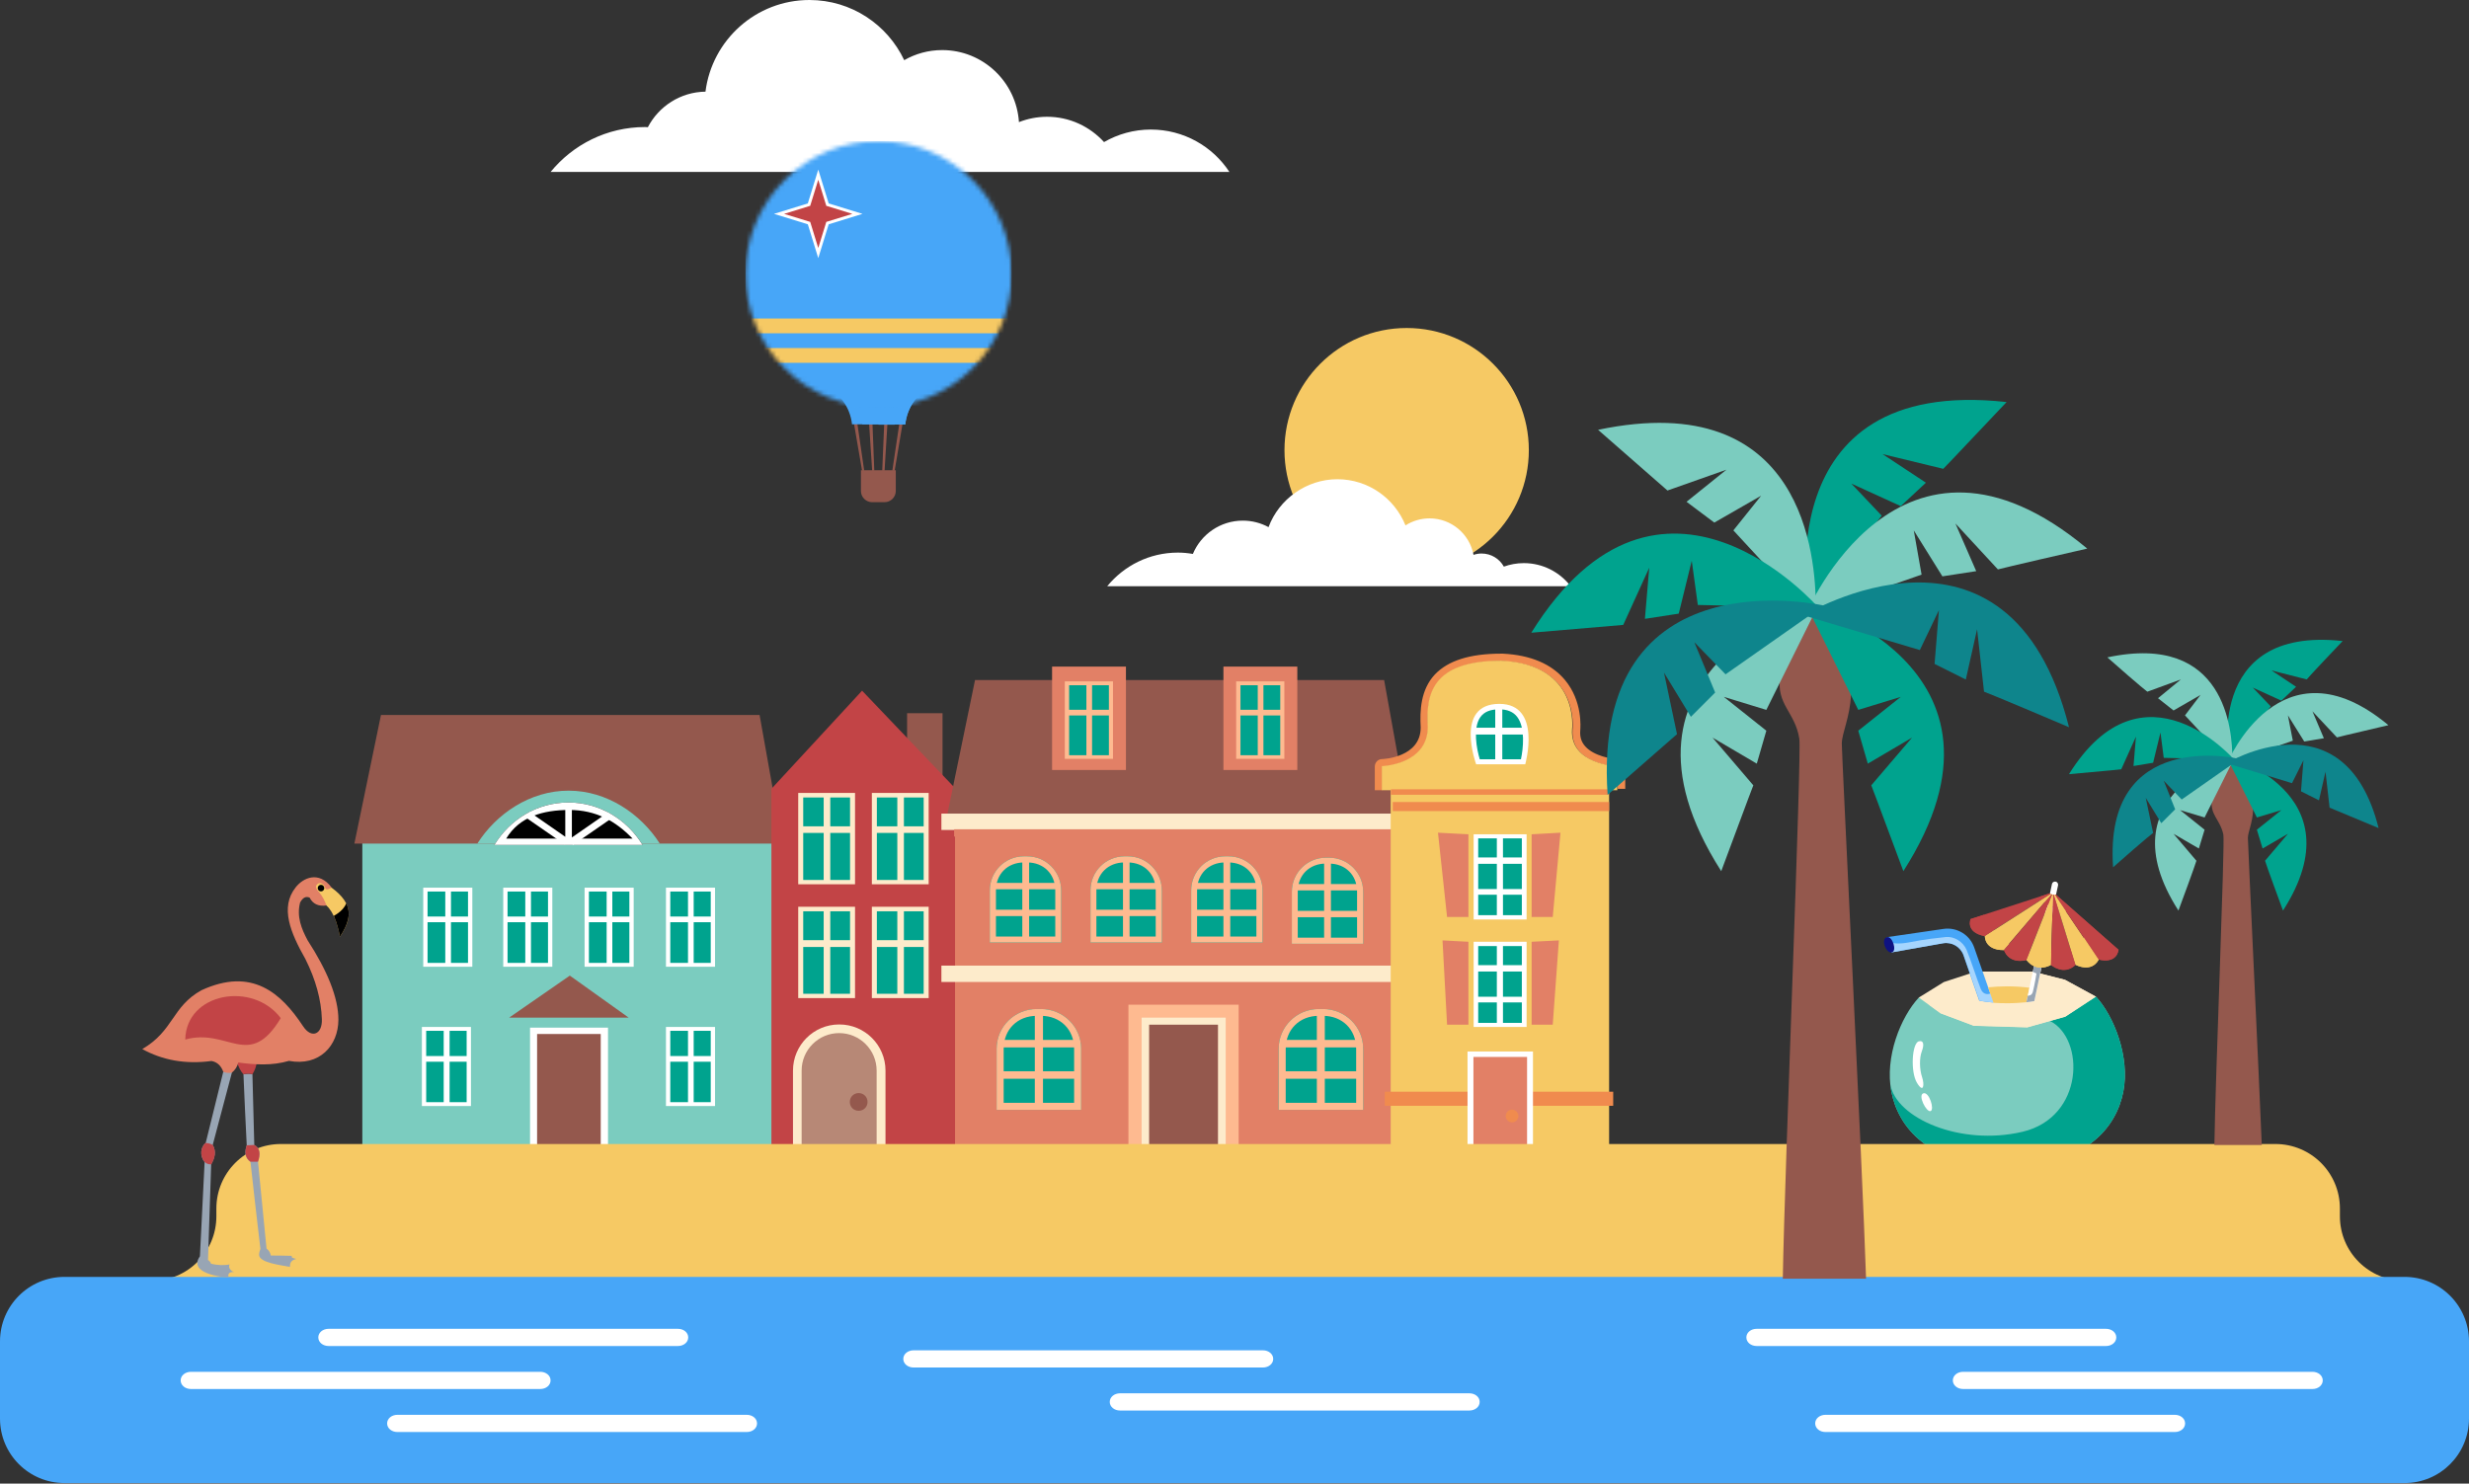 <svg width="574" height="345" viewBox="0 0 574 345" fill="none" xmlns="http://www.w3.org/2000/svg">
<rect x="0" y="0" width="574" height="345" fill="#333333" stroke="none"/>
<path d="M180.079 195.906H84.235V267.498H180.079V195.906Z" fill="#7BCCBF"/>
<path d="M88.568 166.266L82.386 196.17H181.928L176.592 166.266H88.568Z" fill="#94584D"/>
<path d="M109.808 206.42H98.396V224.807H109.808V206.42Z" fill="white"/>
<path d="M108.804 207.318H99.399V223.909H108.804V207.318Z" fill="#00A38E"/>
<path d="M104.842 206.737H103.521V213.13H98.818V214.451H103.521V224.226H104.842V214.451H109.544V213.13H104.842V206.737Z" fill="white"/>
<path d="M128.406 206.42H116.994V224.807H128.406V206.42Z" fill="white"/>
<path d="M127.402 207.318H117.997V223.909H127.402V207.318Z" fill="#00A38E"/>
<path d="M123.44 206.737H122.119V213.13H117.417V214.451H122.119V224.226H123.44V214.451H128.142V213.13H123.44V206.737Z" fill="white"/>
<path d="M147.321 206.42H135.908V224.807H147.321V206.42Z" fill="white"/>
<path d="M146.317 207.318H136.913V223.909H146.317V207.318Z" fill="#00A38E"/>
<path d="M142.355 206.737H141.034V213.13H136.331V214.451H141.034V224.226H142.355V214.451H147.057V213.13H142.355V206.737Z" fill="white"/>
<path d="M166.236 206.42H154.824V224.807H166.236V206.42Z" fill="white"/>
<path d="M165.232 207.318H155.828V223.909H165.232V207.318Z" fill="#00A38E"/>
<path d="M161.27 206.737H159.949V213.13H155.247V214.451H159.949V224.226H161.27V214.451H165.972V213.13H161.27V206.737Z" fill="white"/>
<path d="M132.157 183.859C123.228 183.859 115.356 189.249 110.97 196.17H153.397C149.012 189.301 141.139 183.859 132.21 183.859H132.157Z" fill="#7BCCBF"/>
<path d="M132.157 186.607C124.866 186.607 118.526 190.57 114.933 196.487H149.381C145.789 190.57 139.396 186.607 132.157 186.607Z" fill="black"/>
<path d="M132.157 186.607C124.866 186.607 118.526 190.57 114.933 196.487H149.381C145.789 190.57 139.396 186.607 132.157 186.607ZM117.68 195.008C120.745 189.936 126.187 188.35 132.369 188.35C138.55 188.35 143.147 190.939 147.057 195.008H117.627H117.68Z" fill="white"/>
<path d="M132.95 194.744V186.871H131.417V194.585L123.122 188.826L122.224 190.094L131.312 196.381L132.051 195.272H132.421L133.214 196.487L142.302 190.2L141.403 188.879L132.95 194.744Z" fill="white"/>
<path d="M141.351 238.967H123.228V267.498H141.351V238.967Z" fill="white"/>
<path d="M139.66 240.446H124.866V267.339H139.66V240.446Z" fill="#94584D"/>
<path d="M109.491 238.808H98.079V257.195H109.491V238.808Z" fill="white"/>
<path d="M108.487 239.706H99.082V256.297H108.487V239.706Z" fill="#00A38E"/>
<path d="M104.525 239.178H103.151V245.571H98.448V246.892H103.151V256.614H104.525V246.892H109.227V245.571H104.525V239.178Z" fill="white"/>
<path d="M166.236 238.808H154.824V257.195H166.236V238.808Z" fill="white"/>
<path d="M165.232 239.706H155.828V256.296H165.232V239.706Z" fill="#00A38E"/>
<path d="M161.27 239.178H159.949V245.571H155.246V246.892H159.949V256.613H161.27V246.892H165.972V245.571H161.27V239.178Z" fill="white"/>
<path d="M118.367 236.642H146.159L132.474 226.867L118.367 236.642Z" fill="#94584D"/>
<path d="M487.22 231.739L466.671 231.31L446.088 231.97C441.892 236.497 438.126 245.78 439.712 253.875C441.297 261.969 448.136 271.121 466.671 271.121C485.205 271.121 492.044 261.969 493.63 253.875C495.216 245.78 491.449 236.265 487.254 231.739H487.22Z" fill="#7BCCBF"/>
<path d="M478.036 231.541C474.765 233.292 472.716 235.472 476.549 237.389C484.775 241.518 484.577 259.821 470.172 263.191C455.768 266.561 440.702 260.02 439.447 252.057C439.513 252.652 439.579 253.28 439.711 253.875C441.297 261.969 448.136 271.12 466.67 271.12C485.205 271.12 492.044 261.969 493.63 253.875C495.215 245.78 491.449 236.265 487.253 231.739L478.069 231.541H478.036Z" fill="#00A38E"/>
<path d="M472.518 225.924H459.369L451.902 228.369L446.088 231.97L451.142 235.638L458.84 238.512L471.296 238.875L480.117 236.397L487.22 231.739L480.051 227.841L472.518 225.924Z" fill="#FDEBCB"/>
<path d="M487.22 231.739L480.084 227.841L472.551 225.924H469.512C483.322 229.03 479.456 234.415 471.164 236.001C464.159 237.356 453.092 235.704 448.334 233.556L451.209 235.638L458.906 238.545L471.329 238.908L480.15 236.43L487.253 231.772L487.22 231.739Z" fill="#FDEBCB"/>
<path d="M466.637 233.292C471.856 233.292 476.086 232.404 476.086 231.309C476.086 230.215 471.856 229.327 466.637 229.327C461.419 229.327 457.188 230.215 457.188 231.309C457.188 232.404 461.419 233.292 466.637 233.292Z" fill="#FDEBCB"/>
<path d="M457.189 231.31C457.189 231.871 458.312 232.367 460.129 232.73L459.204 230.087C457.915 230.418 457.156 230.847 457.156 231.31H457.189Z" fill="#FDEBCB"/>
<path d="M476.086 231.309C476.086 230.219 471.858 229.327 466.638 229.327C461.418 229.327 463.532 229.426 462.21 229.558L463.466 233.16C464.457 233.226 465.514 233.259 466.638 233.259C471.858 233.259 476.086 232.367 476.086 231.276V231.309Z" fill="#FDEBCB"/>
<path d="M462.21 229.592L458.973 220.341C457.949 217.368 454.942 215.55 451.803 216.013L438.654 217.929L439.745 221.464L451.671 219.35C453.753 218.986 455.768 220.176 456.462 222.158L459.204 230.054L460.129 232.697C461.087 232.895 462.21 233.028 463.433 233.127L462.177 229.526L462.21 229.592Z" fill="#47A6F8"/>
<path d="M439.811 221.464L451.737 219.35C453.819 218.986 455.834 220.176 456.528 222.158L459.27 230.054L460.195 232.697C461.153 232.895 462.277 233.027 463.499 233.127L462.739 231.012C462.012 231.343 460.988 231.21 460.493 229.955C459.766 228.171 458.048 222.885 457.222 220.936C456.396 218.953 454.281 217.698 452.365 217.896C450.449 218.127 447.938 218.325 443.742 219.151C441.628 219.548 440.075 219.383 439.051 219.151L439.778 221.497L439.811 221.464Z" fill="#A5D5FE"/>
<path d="M438.687 217.929C437.167 218.359 438.456 221.728 439.777 221.464C441.132 221.233 439.943 217.566 438.687 217.929Z" fill="#0E1281"/>
<path d="M466.638 229.361C465.052 229.361 463.532 229.46 462.21 229.592L463.466 233.193C464.457 233.259 465.514 233.292 466.638 233.292C468.256 233.292 469.776 233.193 471.098 233.061L471.792 229.691C470.305 229.493 468.521 229.361 466.605 229.361H466.638Z" fill="#F6C964"/>
<path d="M473.576 229.988L472.981 232.797C474.897 232.433 476.087 231.904 476.087 231.343C476.087 230.781 475.128 230.352 473.543 229.988H473.576Z" fill="#FDEBCB"/>
<path d="M476.351 207.886L471.824 229.691L471.131 233.061C471.791 232.995 472.419 232.896 472.981 232.797L473.575 229.988L478.102 208.216C477.342 208.381 476.747 208.117 476.351 207.886Z" fill="white"/>
<path d="M475.161 222.323L473.377 222.158L472.584 225.991L473.443 226.387C473.443 226.387 473.014 229.03 472.617 230.583C472.419 231.376 471.891 231.541 471.428 231.541L471.098 233.061C471.758 232.995 472.386 232.896 472.948 232.796L473.542 229.988L475.128 222.356L475.161 222.323Z" fill="#98A5B4"/>
<path d="M477.309 207.489L458.147 213.701C458.147 213.701 456.858 216.74 461.385 217.665L477.309 207.456V207.489Z" fill="#C24446"/>
<path d="M477.309 207.489L461.45 217.665C461.45 217.665 461.285 220.936 465.812 220.936L477.309 207.489Z" fill="#F6C964"/>
<path d="M477.309 207.489L465.878 220.903C465.878 220.903 466.803 224.207 471.065 223.248L477.309 207.522V207.489Z" fill="#C24446"/>
<path d="M477.309 207.489L471.131 223.182C471.131 223.182 473.113 226.255 476.78 224.405L477.309 207.489Z" fill="#F6C964"/>
<path d="M477.309 207.489L476.78 224.339C476.78 224.339 479.688 226.982 482.496 224.372L477.309 207.456V207.489Z" fill="#C24446"/>
<path d="M477.309 207.489L482.496 224.339C482.496 224.339 486.097 226.354 487.881 223.182L477.309 207.489Z" fill="#F6C964"/>
<path d="M477.309 207.489L487.848 223.116C487.848 223.116 491.912 224.372 492.506 220.87L477.309 207.489Z" fill="#C24446"/>
<path d="M480.348 211.982C483.652 213.502 485.139 215.98 484.412 217.995L487.881 223.116C487.881 223.116 491.945 224.372 492.539 220.87L477.342 207.489L480.381 211.982H480.348Z" fill="#C24446"/>
<path d="M477.309 207.489L478.498 211.289C479.159 211.487 479.787 211.718 480.348 211.982L477.342 207.489H477.309Z" fill="#F6C964"/>
<path d="M484.412 218.028C484.016 219.086 483.024 220.044 481.406 220.671L482.529 224.339C482.529 224.339 486.13 226.354 487.914 223.182L484.445 217.995L484.412 218.028Z" fill="#F6C964"/>
<path d="M476.813 224.372C476.813 224.372 479.721 227.015 482.529 224.405L481.373 220.671C480.216 221.134 478.73 221.431 476.879 221.497L476.78 224.339L476.813 224.372Z" fill="#C24446"/>
<path d="M477.21 210.859C477.573 211.024 478.003 211.156 478.465 211.289L477.309 207.489L477.21 210.859Z" fill="#C24446"/>
<path d="M476.78 224.405L476.879 221.498C476.152 221.498 475.393 221.498 474.534 221.498C473.609 221.431 472.717 221.332 471.891 221.2L471.098 223.216C471.098 223.216 473.08 226.288 476.747 224.438L476.78 224.405Z" fill="#F6C964"/>
<path d="M477.309 207.489L476.186 210.331C476.483 210.496 476.846 210.694 477.21 210.826L477.309 207.456V207.489Z" fill="#F6C964"/>
<path d="M471.098 223.249L471.924 221.2C470.04 220.837 468.455 220.242 467.133 219.482L465.911 220.936C465.911 220.936 466.836 224.24 471.098 223.282V223.249Z" fill="#C24446"/>
<path d="M477.309 207.489L475.36 209.769C475.591 209.967 475.888 210.165 476.186 210.331L477.309 207.489Z" fill="#C24446"/>
<path d="M467.1 219.449C465.514 218.557 464.358 217.467 463.466 216.376L461.45 217.665C461.45 217.665 461.285 220.936 465.812 220.936L467.067 219.449H467.1Z" fill="#F6C964"/>
<path d="M475.359 209.769L477.309 207.489L474.699 209.174C474.897 209.372 475.095 209.604 475.359 209.769Z" fill="#F6C964"/>
<path d="M461.384 217.698L463.433 216.376C462.276 214.956 461.649 213.601 461.285 212.709L458.114 213.733C458.114 213.733 456.825 216.773 461.351 217.698H461.384Z" fill="#C24446"/>
<path d="M474.699 209.174L477.309 207.489L474.203 208.513C474.335 208.745 474.534 208.943 474.732 209.174H474.699Z" fill="#C24446"/>
<path d="M478.002 208.018L478.465 205.87C478.531 205.474 478.3 205.077 477.903 205.011C477.507 204.945 477.11 205.176 477.044 205.573L476.582 207.753C476.879 207.952 477.408 208.15 478.035 208.018H478.002Z" fill="white"/>
<path d="M446.088 242.146C444.502 242.575 444.105 249.216 445.658 251.793C447.211 254.37 447.442 252.223 446.848 250.472C446.253 248.721 446.187 246.044 446.781 244.492C447.376 242.939 447.211 241.849 446.121 242.146H446.088Z" fill="white"/>
<path d="M447.145 254.238C445.79 254.668 447.872 258.731 448.83 258.368C449.788 258.004 448.499 253.809 447.145 254.238Z" fill="white"/>
<path d="M321.254 211.122H322.628V204.307H319.775L321.254 211.122Z" fill="#F6C964"/>
<path d="M323.367 211.123L324.794 211.281L326.062 204.466H323.367V211.123Z" fill="#F6C964"/>
<path d="M210.881 176.938L219.124 184.705V165.842H210.881V176.938Z" fill="#94584D"/>
<path d="M179.339 183.437V267.498H222.188V183.437L200.42 160.612L179.339 183.437Z" fill="#C24446"/>
<path d="M198.782 184.388H185.573V205.628H198.782V184.388Z" fill="#FDEBCB"/>
<path d="M197.62 185.444H186.736V204.624H197.62V185.444Z" fill="#00A38E"/>
<path d="M193.023 184.757H191.491V192.154H186.049V193.686H191.491V204.993H193.023V193.686H198.465V192.154H193.023V184.757Z" fill="#FDEBCB"/>
<path d="M215.901 184.388H202.692V205.628H215.901V184.388Z" fill="#FDEBCB"/>
<path d="M214.739 185.444H203.854V204.624H214.739V185.444Z" fill="#00A38E"/>
<path d="M210.142 184.757H208.61V192.154H203.167V193.686H208.61V204.993H210.142V193.686H215.584V192.154H210.142V184.757Z" fill="#FDEBCB"/>
<path d="M198.782 210.858H185.573V232.098H198.782V210.858Z" fill="#FDEBCB"/>
<path d="M197.62 211.915H186.736V231.094H197.62V211.915Z" fill="#00A38E"/>
<path d="M193.023 211.281H191.491V218.625H186.049V220.21H191.491V231.464H193.023V220.21H198.465V218.625H193.023V211.281Z" fill="#FDEBCB"/>
<path d="M215.901 210.858H202.692V232.098H215.901V210.858Z" fill="#FDEBCB"/>
<path d="M214.739 211.915H203.854V231.094H214.739V211.915Z" fill="#00A38E"/>
<path d="M210.142 211.281H208.61V218.625H203.167V220.21H208.61V231.464H210.142V220.21H215.584V218.625H210.142V211.281Z" fill="#FDEBCB"/>
<path d="M195.084 238.227C189.166 238.227 184.358 243.035 184.358 248.952V267.392H205.862V248.952C205.862 243.035 201.054 238.227 195.137 238.227H195.084Z" fill="#FDEBCB"/>
<path d="M195.084 240.235C190.276 240.235 186.366 244.144 186.366 248.952V267.181H203.802V248.952C203.802 244.144 199.892 240.235 195.084 240.235Z" fill="#B78876"/>
<path d="M199.628 254.183C198.466 254.183 197.567 255.081 197.567 256.244C197.567 257.406 198.466 258.304 199.628 258.304C200.79 258.304 201.689 257.406 201.689 256.244C201.689 255.081 200.79 254.183 199.628 254.183Z" fill="#94584D"/>
<path d="M325.587 190.146H222.03V267.497H325.587V190.146Z" fill="#E28066"/>
<path d="M226.679 158.128L220.022 190.411H327.594L321.783 158.128H226.679Z" fill="#94584D"/>
<g opacity="0.5">
<path d="M290.293 163.465C290.293 163.465 289.448 168.854 293.674 168.854C297.901 168.854 295.101 163.465 295.101 163.465H290.293Z" fill="#00A38E"/>
</g>
<path d="M287.968 233.63H262.343V267.444H287.968V233.63Z" fill="#FEBA90"/>
<path d="M284.957 236.642H265.408V267.445H284.957V236.642Z" fill="#FDEBCB"/>
<path d="M283.16 238.28H267.151V267.339H283.16V238.28Z" fill="#94584D"/>
<path d="M238.832 199.128H238.039C233.654 199.128 230.114 202.668 230.114 207.054V219.153H246.704V207.054C246.704 202.668 243.164 199.128 238.779 199.128H238.832Z" fill="#00A38E"/>
<path d="M238.832 199.128H238.039C233.654 199.128 230.114 202.668 230.114 207.054V219.153H246.704V207.054C246.704 202.668 243.164 199.128 238.779 199.128H238.832ZM245.383 217.779H231.541V207.054C231.541 203.25 234.235 200.555 238.039 200.555H238.832C242.636 200.555 245.331 203.25 245.331 207.054V217.779H245.383Z" fill="#FEBA90"/>
<path d="M239.254 199.763H237.669V205.311H230.959V206.79H237.669V211.545H230.959V213.025H237.669V218.625H239.254V213.025H246.07V211.545H239.254V206.79H246.07V205.311H239.254V199.763Z" fill="#FEBA90"/>
<path d="M262.237 199.128H261.445C257.059 199.128 253.52 202.668 253.52 207.054V219.153H270.11V207.054C270.11 202.668 266.57 199.128 262.185 199.128H262.237Z" fill="#00A38E"/>
<path d="M262.237 199.128H261.445C257.059 199.128 253.52 202.668 253.52 207.054V219.153H270.11V207.054C270.11 202.668 266.57 199.128 262.185 199.128H262.237ZM268.736 217.779H254.893V207.054C254.893 203.25 257.588 200.555 261.392 200.555H262.185C265.989 200.555 268.683 203.25 268.683 207.054V217.779H268.736Z" fill="#FEBA90"/>
<path d="M262.607 199.763H261.075V205.311H254.365V206.79H261.075V211.545H254.365V213.025H261.075V218.625H262.607V213.025H269.476V211.545H262.607V206.79H269.476V205.311H262.607V199.763Z" fill="#FEBA90"/>
<path d="M285.644 199.128H284.851C280.466 199.128 276.926 202.668 276.926 207.054V219.153H293.516V207.054C293.516 202.668 289.976 199.128 285.591 199.128H285.644Z" fill="#00A38E"/>
<path d="M285.644 199.128H284.851C280.466 199.128 276.926 202.668 276.926 207.054V219.153H293.516V207.054C293.516 202.668 289.976 199.128 285.591 199.128H285.644ZM292.143 217.779H278.3V207.054C278.3 203.25 280.994 200.555 284.798 200.555H285.591C289.395 200.555 292.09 203.25 292.09 207.054V217.779H292.143Z" fill="#FEBA90"/>
<path d="M286.013 199.763H284.428V205.311H277.718V206.79H284.428V211.545H277.718V213.025H284.428V218.625H286.013V213.025H292.829V211.545H286.013V206.79H292.829V205.311H286.013V199.763Z" fill="#FEBA90"/>
<path d="M309.049 199.446H308.257C303.872 199.446 300.332 202.986 300.332 207.371V219.47H316.922V207.371C316.922 202.986 313.382 199.446 308.997 199.446H309.049Z" fill="#00A38E"/>
<path d="M309.049 199.446H308.257C303.872 199.446 300.332 202.986 300.332 207.371V219.47H316.922V207.371C316.922 202.986 313.382 199.446 308.997 199.446H309.049ZM315.548 218.044H301.705V207.318C301.705 203.514 304.4 200.82 308.204 200.82H308.997C312.801 200.82 315.495 203.514 315.495 207.318V218.044H315.548Z" fill="#FEBA90"/>
<path d="M309.419 200.08H307.834V205.575H301.124V207.054H307.834V211.809H301.124V213.289H307.834V218.942H309.419V213.289H316.235V211.809H309.419V207.054H316.235V205.575H309.419V200.08Z" fill="#FEBA90"/>
<path d="M328.651 189.196H218.86V193H328.651V189.196Z" fill="#FDEBCB"/>
<path d="M261.762 155.011H244.59V179.051H261.762V155.011Z" fill="#E28066"/>
<path d="M258.75 158.445H247.549V176.462H258.75V158.445Z" fill="#FEBA90"/>
<path d="M257.799 159.344H248.553V175.617H257.799V159.344Z" fill="#00A38E"/>
<path d="M253.889 158.762H252.568V165.05H247.919V166.371H252.568V175.934H253.889V166.371H258.486V165.05H253.889V158.762Z" fill="#FEBA90"/>
<path d="M301.6 155.011H284.428V179.051H301.6V155.011Z" fill="#E28066"/>
<path d="M298.588 158.445H287.387V176.462H298.588V158.445Z" fill="#FEBA90"/>
<path d="M297.637 159.344H288.391V175.617H297.637V159.344Z" fill="#00A38E"/>
<path d="M293.727 158.762H292.406V165.05H287.757V166.371H292.406V175.934H293.727V166.371H298.324V165.05H293.727V158.762Z" fill="#FEBA90"/>
<path d="M307.57 234.634H306.619C301.441 234.634 297.267 238.755 297.267 243.88V258.093H316.922V243.88C316.922 238.755 312.748 234.634 307.57 234.634Z" fill="#00A38E"/>
<path d="M307.57 234.634H306.619C301.441 234.634 297.267 238.755 297.267 243.88V258.093H316.922V243.88C316.922 238.755 312.748 234.634 307.57 234.634ZM315.284 256.455H298.905V243.88C298.905 239.389 302.128 236.219 306.619 236.219H307.57C312.061 236.219 315.284 239.389 315.284 243.88V256.455Z" fill="#FEBA90"/>
<path d="M307.993 235.374H306.144V241.82H298.218V243.563H306.144V249.111H298.218V250.855H306.144V257.459H307.993V250.855H316.077V249.111H307.993V243.563H316.077V241.82H307.993V235.374Z" fill="#FEBA90"/>
<path d="M242.001 234.634H241.05C235.872 234.634 231.698 238.755 231.698 243.88V258.093H251.353V243.88C251.353 238.755 247.179 234.634 242.001 234.634Z" fill="#00A38E"/>
<path d="M242.001 234.634H241.05C235.872 234.634 231.698 238.755 231.698 243.88V258.093H251.353V243.88C251.353 238.755 247.179 234.634 242.001 234.634ZM249.715 256.455H233.336V243.88C233.336 239.389 236.559 236.219 241.05 236.219H242.001C246.492 236.219 249.715 239.389 249.715 243.88V256.455Z" fill="#FEBA90"/>
<path d="M242.477 235.374H240.575V241.82H232.65V243.563H240.575V249.111H232.65V250.855H240.575V257.459H242.477V250.855H250.561V249.111H242.477V243.563H250.561V241.82H242.477V235.374Z" fill="#FEBA90"/>
<path d="M328.651 224.542H218.86V228.347H328.651V224.542Z" fill="#FDEBCB"/>
<path d="M325.64 192.841H221.818V194.532H325.64V192.841Z" fill="#E28066"/>
<path d="M376.203 176.568C374.777 176.516 370.55 175.829 368.542 173.557C367.644 172.553 367.274 171.391 367.38 169.911C367.433 169.171 367.961 163.043 363.787 158.076C360.67 154.378 355.809 152.317 349.363 152C349.31 152 349.257 152 349.204 152H349.152H349.099C349.099 152 349.046 152 348.993 152C341.649 152 336.63 153.638 333.565 156.861C330.237 160.454 330.078 165.314 330.289 169.171C330.289 176.093 321.677 176.516 321.307 176.516C320.356 176.516 319.617 177.308 319.617 178.259V183.754H321.36V178.259C321.36 178.259 332.033 177.889 332.033 169.119C331.557 161.669 332.931 153.744 349.046 153.744C349.046 153.744 349.046 153.744 349.099 153.744C349.152 153.744 349.099 153.744 349.152 153.744C367.485 154.589 365.583 169.753 365.583 169.753C365.055 177.836 376.098 178.312 376.098 178.312V178.523C376.203 178.523 376.256 178.523 376.256 178.523H376.098V183.437H377.841V179.316C377.947 179.104 378 178.84 378 178.629C378 178.153 377.841 177.731 377.577 177.361C377.26 176.885 376.732 176.568 376.15 176.516L376.203 176.568Z" fill="#F08B4E"/>
<path d="M374.09 183.331H323.315V267.604H374.09V183.331Z" fill="#F6C964"/>
<path d="M375.992 178.206C375.992 178.206 364.949 177.731 365.478 169.647C365.478 169.647 367.38 154.483 349.046 153.638C349.046 153.638 349.046 153.638 348.993 153.638C348.94 153.638 348.993 153.638 348.94 153.638C332.825 153.638 331.452 161.563 331.927 169.013C331.927 177.836 321.254 178.153 321.254 178.153V183.754H375.992V178.365H376.15C376.15 178.365 376.097 178.365 375.992 178.365V178.153V178.206Z" fill="#F6C964"/>
<path d="M373.878 183.543H323.368V184.811H373.878V183.543Z" fill="#F08B4E"/>
<path d="M348.57 163.677C338.003 163.677 343.181 177.731 343.181 177.731H354.593C354.593 177.731 358.556 163.677 348.57 163.677Z" fill="white"/>
<path d="M348.57 164.945C346.457 164.945 345.03 165.526 344.132 166.794C342.388 169.33 343.287 174.138 344.026 176.568H353.59C354.118 174.085 354.646 169.277 352.744 166.741C351.846 165.526 350.419 164.945 348.517 164.945H348.57Z" fill="#00A38E"/>
<path d="M349.257 164.046H347.619V169.224H342.705V170.809H347.619V177.414H349.257V170.809H354.646V169.224H349.257V164.046Z" fill="white"/>
<path d="M374.09 186.502H323.79V188.615H374.09V186.502Z" fill="#F08B4E"/>
<path d="M354.91 194.004H342.6V213.817H354.91V194.004Z" fill="white"/>
<path d="M353.801 194.955H343.656V212.813H353.801V194.955Z" fill="#00A38E"/>
<path d="M349.415 194.321H347.989V199.393H342.917V200.872H347.989V206.737H342.97V208.058H347.989V213.183H349.415V208.058H354.435V206.737H349.415V200.872H354.488V199.393H349.415V194.321Z" fill="white"/>
<path d="M336.418 213.236H341.384V194.004L334.304 193.635L336.418 213.236Z" fill="#E28066"/>
<path d="M356.073 213.236H360.987L362.783 193.634L356.073 194.004V213.236Z" fill="#E28066"/>
<path d="M354.91 218.995H342.6V238.809H354.91V218.995Z" fill="white"/>
<path d="M353.801 219.999H343.656V237.858H353.801V219.999Z" fill="#00A38E"/>
<path d="M349.415 219.365H347.989V224.437H342.917V225.917H347.989V231.782H342.97V233.102H347.989V238.175H349.415V233.102H354.435V231.782H349.415V225.917H354.488V224.437H349.415V219.365Z" fill="white"/>
<path d="M336.418 238.28H341.385V218.995L335.361 218.678L336.418 238.28Z" fill="#E28066"/>
<path d="M356.073 238.28H360.987L362.413 218.678L356.073 218.995V238.28Z" fill="#E28066"/>
<path d="M375.041 253.866H321.941V257.142H375.041V253.866Z" fill="#F08B4E"/>
<path d="M356.39 244.515H341.174V268.502H356.39V244.515Z" fill="white"/>
<path d="M355.016 245.782H342.547V268.396H355.016V245.782Z" fill="#E28066"/>
<path d="M351.529 258.041C350.684 258.041 350.05 258.727 350.05 259.52C350.05 260.312 350.736 260.999 351.529 260.999C352.321 260.999 353.008 260.312 353.008 259.52C353.008 258.727 352.321 258.041 351.529 258.041Z" fill="#F08B4E"/>
<path d="M327.024 133.083C342.711 133.083 355.429 120.365 355.429 104.678C355.429 88.99 342.711 76.273 327.024 76.273C311.336 76.273 298.619 88.99 298.619 104.678C298.619 120.365 311.336 133.083 327.024 133.083Z" fill="#F6C964"/>
<path d="M365.15 136.324C362.646 133.063 358.705 130.947 354.259 130.947C352.628 130.947 351.075 131.238 349.619 131.762C348.61 129.938 346.668 128.715 344.436 128.715C343.776 128.715 343.155 128.831 342.572 129.025C341.66 124.192 337.428 120.543 332.341 120.543C330.284 120.543 328.381 121.145 326.75 122.173C324.227 115.884 318.092 111.439 310.909 111.439C303.726 111.439 297.32 116.079 294.913 122.581C293.127 121.611 291.088 121.067 288.933 121.067C283.692 121.067 279.207 124.27 277.324 128.812C276.198 128.618 275.033 128.501 273.849 128.501C267.21 128.501 261.308 131.549 257.406 136.324H365.169H365.15Z" fill="white"/>
<path d="M285.83 40.005C281.928 34.046 275.191 30.125 267.543 30.125C263.582 30.125 259.874 31.193 256.671 33.037C253.39 29.446 248.692 27.155 243.431 27.155C241.121 27.155 238.908 27.602 236.889 28.398C236.287 19.061 228.541 11.646 219.048 11.646C215.826 11.646 212.817 12.5 210.215 13.995C206.313 5.726 197.927 0 188.181 0C175.757 0 165.526 9.298 164.012 21.313C158.188 21.39 153.14 24.729 150.616 29.581C150.403 29.581 150.189 29.543 149.976 29.543C141.104 29.543 133.203 33.619 128 39.986H285.81L285.83 40.005Z" fill="white"/>
<path d="M543.988 282.826V281.033C543.988 272.728 537.287 266.027 528.982 266.027H65.309C57.004 266.027 50.303 272.728 50.303 281.033V282.826C50.303 291.132 43.602 297.832 35.297 297.832H558.994C550.689 297.832 543.988 291.132 543.988 282.826Z" fill="#F6C964"/>
<path d="M574 329.864V311.933C574 303.628 567.299 296.927 558.994 296.927H15.006C6.701 296.927 0 303.628 0 311.933V329.864C0 338.169 6.701 344.87 15.006 344.87H558.994C567.299 344.87 574 338.169 574 329.864Z" fill="#47A6F8"/>
<path d="M414.674 297.346H433.829C433.023 272.344 428.184 175.561 428.184 172.94C428.184 168.101 435.846 158.019 422.337 141.284C418.304 131.202 418.707 142.292 418.707 142.292C418.707 142.292 414.876 150.559 413.868 157.212C412.86 163.866 417.296 165.479 418.304 171.73C418.909 175.158 414.876 271.941 414.473 297.346H414.674Z" fill="#94584D"/>
<path d="M420.522 142.09C420.522 142.09 410.038 87.246 466.494 93.496C453.388 107.409 451.775 109.022 451.775 109.022L437.661 105.594L447.743 112.248L441.895 117.692L430.402 112.45L437.46 119.91L420.321 142.291L420.522 142.09Z" fill="#00A38E"/>
<path d="M419.917 142.694C419.917 142.694 441.492 91.077 485.246 127.572C466.695 131.806 464.478 132.411 464.478 132.411L454.598 121.725L459.437 132.814L451.573 134.024L444.919 123.338L446.734 133.621L420.119 142.896L419.917 142.694Z" fill="#7BCCBF"/>
<path d="M419.312 139.67C419.312 139.67 473.148 154.591 442.5 202.579C435.846 184.634 435.039 182.618 435.039 182.618L444.516 171.528L434.233 177.577L432.015 169.915L441.895 162.051L432.015 165.076L419.514 139.872L419.312 139.67Z" fill="#00A38E"/>
<path d="M423.345 139.67C423.345 139.67 369.509 154.591 400.157 202.579C406.811 184.634 407.618 182.618 407.618 182.618L398.141 171.528L408.424 177.577L410.642 169.915L400.762 162.051L410.642 165.076L423.143 139.872L423.345 139.67Z" fill="#7BCCBF"/>
<path d="M419.312 143.098C419.312 143.098 467.099 114.063 481.011 169.108C463.469 161.648 461.251 160.841 461.251 160.841L459.638 146.324L457.017 158.018L449.758 154.389L450.767 141.888L446.331 151.163L419.312 143.098Z" fill="#0E858C"/>
<path d="M422.135 141.082C422.135 129.79 419.514 89.867 371.526 99.949C385.841 112.45 387.656 114.063 387.656 114.063L401.367 109.224L392.092 116.684L398.544 121.523L409.432 115.273L402.98 123.338L420.119 141.888C420.925 142.695 422.135 142.09 422.135 141.082Z" fill="#7BCCBF"/>
<path d="M422.74 141.283C422.74 141.283 386.043 98.941 356 147.131C374.953 145.518 377.373 145.316 377.373 145.316L383.422 132.008L382.414 143.905L390.277 142.695L393.302 130.395L394.713 140.678L422.942 141.283H422.74Z" fill="#00A38E"/>
<path d="M424.353 140.88C424.353 140.88 369.912 128.177 373.743 184.835C388.059 172.334 389.874 170.721 389.874 170.721L386.849 156.405L393.1 166.689L398.746 161.043L393.907 149.348L401.165 156.809L424.151 140.678L424.353 140.88Z" fill="#0E858C"/>
<path d="M514.808 266.257H525.824C525.254 251.822 522.595 196.361 522.595 194.842C522.595 192.183 526.964 186.295 519.176 176.608C516.897 170.721 517.087 177.178 517.087 177.178C517.087 177.178 514.808 181.927 514.238 185.725C513.668 189.524 516.137 190.474 516.897 194.082C517.277 196.171 514.998 251.632 514.808 266.257Z" fill="#94584D"/>
<path d="M518.227 176.988C518.227 176.988 512.149 145.46 544.627 149.068C537.03 157.045 536.27 157.995 536.27 157.995L528.103 155.906L533.801 159.704L530.382 162.933L523.735 159.894L527.913 164.263L518.037 177.178L518.227 176.988Z" fill="#00A38E"/>
<path d="M517.847 177.368C517.847 177.368 530.192 147.738 555.263 168.631C544.627 171.1 543.298 171.48 543.298 171.48L537.6 165.402L540.259 171.67L535.7 172.43L531.902 166.352L533.041 172.24L517.847 177.558V177.368Z" fill="#7BCCBF"/>
<path d="M517.467 175.659C517.467 175.659 548.426 184.206 530.762 211.746C526.964 201.49 526.584 200.16 526.584 200.16L531.902 193.892L526.014 197.311L524.685 192.943L530.383 188.384L524.685 190.094L517.467 175.659Z" fill="#00A38E"/>
<path d="M519.746 175.659C519.746 175.659 488.787 184.206 506.451 211.746C510.25 201.49 510.629 200.16 510.629 200.16L505.311 193.892L511.199 197.311L512.529 192.943L506.831 188.384L512.529 190.094L519.746 175.659Z" fill="#7BCCBF"/>
<path d="M517.467 177.558C517.467 177.558 545.007 160.844 552.984 192.563C542.918 188.384 541.588 187.814 541.588 187.814L540.639 179.457L539.119 186.105L534.941 184.016L535.511 176.798L532.852 182.117L517.277 177.368L517.467 177.558Z" fill="#0E858C"/>
<path d="M518.986 176.419C518.986 169.961 517.467 146.979 489.927 152.867C498.094 160.084 499.233 160.844 499.233 160.844L507.02 157.995L501.702 162.364L505.311 165.213L511.579 161.604L507.97 166.352L517.847 176.988C518.226 177.368 518.986 176.988 518.986 176.609V176.419Z" fill="#7BCCBF"/>
<path d="M519.366 176.609C519.366 176.609 498.284 152.297 481 180.027C491.826 179.078 493.156 178.888 493.156 178.888L496.574 171.29L496.005 178.128L500.563 177.368L502.272 170.341L503.032 176.229L519.176 176.609H519.366Z" fill="#00A38E"/>
<path d="M520.316 176.418C520.316 176.418 488.977 169.201 491.256 201.679C499.423 194.462 500.563 193.702 500.563 193.702L498.853 185.535L502.462 191.423L505.691 188.194L503.032 181.547L507.21 185.915L520.506 176.608L520.316 176.418Z" fill="#0E858C"/>
<path d="M199.205 97.682H198.394L200.421 109.481H200.916L199.205 97.682Z" fill="#94584D"/>
<path d="M202.807 97.682H201.997L202.762 109.481H203.258L202.807 97.682Z" fill="#94584D"/>
<path d="M206.366 97.682H205.6L205.104 109.481H205.645L206.366 97.682Z" fill="#94584D"/>
<path d="M209.968 97.682H209.203L207.446 109.481H207.987L209.968 97.682Z" fill="#94584D"/>
<path d="M232.531 64.31C232.531 48.457 219.516 35.667 203.573 36.027C188.621 36.388 176.416 48.502 176.011 63.454C175.696 74.894 182.136 84.891 191.684 89.62C195.196 91.377 197.673 94.754 198.079 98.672H210.464C210.869 94.799 213.211 91.377 216.724 89.665C226.091 85.072 232.531 75.434 232.531 64.265V64.31Z" fill="#47A6F8"/>
<path d="M204.249 36.027V98.717H210.464C210.869 94.844 213.211 91.422 216.724 89.71C226.091 85.117 232.531 75.479 232.531 64.31C232.531 53.141 219.876 36.027 204.249 36.027Z" fill="#47A6F8"/>
<path d="M221.362 64.31C221.362 48.457 213.481 35.667 203.798 36.027C194.746 36.388 187.36 48.502 187.09 63.454C186.865 74.894 190.828 84.891 196.593 89.62C198.754 91.377 200.195 94.754 200.466 98.672H207.987C208.257 94.799 209.653 91.377 211.77 89.665C217.444 85.072 221.362 75.434 221.362 64.265V64.31Z" fill="#47A6F8"/>
<path d="M211.77 89.71C217.444 85.117 221.362 75.479 221.362 64.31C221.362 53.141 214.022 36.613 204.879 36.072C204.654 36.072 204.429 36.072 204.249 36.072V98.763H207.987C208.257 94.889 209.653 91.467 211.77 89.755V89.71Z" fill="#47A6F8"/>
<path d="M200.195 109.346H208.257V114.165C208.257 115.606 207.086 116.777 205.645 116.777H202.762C201.321 116.777 200.15 115.606 200.15 114.165V109.346H200.195Z" fill="#94584D"/>
<mask id="mask0_10353_4315" style="mask-type:luminance" maskUnits="userSpaceOnUse" x="173" y="32" width="63" height="63">
<path d="M226.125 85.625C238.206 73.544 238.206 53.956 226.125 41.875C214.044 29.794 194.456 29.794 182.375 41.875C170.294 53.956 170.294 73.544 182.375 85.625C194.456 97.706 214.044 97.706 226.125 85.625Z" fill="white"/>
</mask>
<g mask="url(#mask0_10353_4315)">
<path d="M173.314 32.814H235.187V94.687H173.314V32.814Z" fill="#47A6F8"/>
<path d="M235.187 74.067H173.314V77.501H235.187V74.067Z" fill="#F6C964"/>
<path d="M235.187 80.935H173.314V84.369H235.187V80.935Z" fill="#F6C964"/>
<path d="M192.657 47.304L190.231 39.44L187.804 47.304L179.94 49.731L187.804 52.158L190.231 60.022L192.657 52.158L200.522 49.731L192.657 47.304Z" fill="white"/>
<path d="M192.1 47.862L190.231 41.801L188.361 47.862L182.3 49.731L188.361 51.6L190.231 57.661L192.1 51.6L198.161 49.731L192.1 47.862Z" fill="#C24446"/>
</g>
<path d="M537.611 319H456.389C455.062 319 454 319.865 454 321C454 322.135 455.062 323 456.389 323H537.611C538.938 323 540 322.135 540 321C540 319.865 538.938 319 537.611 319Z" fill="white"/>
<path d="M44.389 323L125.611 323C126.938 323 128 322.135 128 321C128 319.865 126.938 319 125.611 319L44.389 319C43.062 319 42 319.865 42 321C42 322.135 43.062 323 44.389 323Z" fill="white"/>
<path d="M505.611 329H424.389C423.062 329 422 329.865 422 331C422 332.135 423.062 333 424.389 333H505.611C506.938 333 508 332.135 508 331C508 329.865 506.938 329 505.611 329Z" fill="white"/>
<path d="M76.389 313L157.611 313C158.938 313 160 312.135 160 311C160 309.865 158.938 309 157.611 309L76.389 309C75.062 309 74 309.865 74 311C74 312.135 75.062 313 76.389 313Z" fill="white"/>
<path d="M489.611 309H408.389C407.062 309 406 309.865 406 311C406 312.135 407.062 313 408.389 313H489.611C490.938 313 492 312.135 492 311C492 309.865 490.938 309 489.611 309Z" fill="white"/>
<path d="M92.389 333L173.611 333C174.938 333 176 332.135 176 331C176 329.865 174.938 329 173.611 329L92.389 329C91.062 329 90 329.865 90 331C90 332.135 91.062 333 92.389 333Z" fill="white"/>
<path d="M212.389 318L293.611 318C294.938 318 296 317.135 296 316C296 314.865 294.938 314 293.611 314L212.389 314C211.062 314 210 314.865 210 316C210 317.135 211.062 318 212.389 318Z" fill="white"/>
<path d="M260.389 328L341.611 328C342.938 328 344 327.135 344 326C344 324.865 342.938 324 341.611 324L260.389 324C259.062 324 258 324.865 258 326C258 327.135 259.062 328 260.389 328Z" fill="white"/>
<path fill-rule="evenodd" clip-rule="evenodd" d="M51.919 249.164C50.546 254.707 49.198 260.225 47.825 265.769C46.604 266.71 46.401 268.846 47.571 270.194C47.215 277.644 46.859 284.714 46.477 292.139C43.68 296.055 51.487 297.072 53.191 296.996C52.936 296.564 53.038 295.674 54.411 295.801C53.572 295.521 52.987 294.707 53.394 294.021C52.123 294.301 50.393 294.224 49.02 293.843C49.02 293.487 48.537 293.105 48.359 293.004C48.613 285.578 48.842 278.153 49.096 270.728C49.936 269.253 50.317 267.778 49.453 266.252C50.953 260.607 52.428 255.012 53.928 249.367C53.267 249.291 52.555 249.214 51.894 249.164H51.919Z" fill="#98A5B4"/>
<path fill-rule="evenodd" clip-rule="evenodd" d="M47.825 265.769C46.604 266.71 46.401 268.846 47.571 270.193C48.003 270.626 48.486 270.778 49.122 270.753C49.961 269.278 50.342 267.803 49.478 266.277C49.045 265.972 48.486 265.82 47.825 265.794V265.769Z" fill="#C24446"/>
<path fill-rule="evenodd" clip-rule="evenodd" d="M58.683 249.799C58.836 255.292 58.963 260.759 59.116 266.252C60.489 266.989 60.59 268.363 59.98 270.143C60.641 276.907 61.303 283.62 61.964 290.359C62.498 290.74 62.828 291.223 62.956 291.961C64.608 291.961 66.236 291.986 67.863 292.037C67.584 292.469 68.245 292.597 68.88 292.749C67.482 293.054 67.406 293.944 67.406 294.606C65.651 294.224 60.082 293.69 60.234 291.707C60.26 291.249 60.387 290.842 60.54 290.41C59.726 283.569 58.989 277.008 58.226 270.168C56.903 269.303 56.852 267.778 57.361 266.354C57.081 260.861 56.827 255.368 56.598 249.825C57.336 249.672 58.022 249.647 58.709 249.825L58.683 249.799Z" fill="#98A5B4"/>
<path fill-rule="evenodd" clip-rule="evenodd" d="M59.116 266.252C60.489 266.989 60.59 268.363 59.98 270.143H58.226C56.903 269.278 56.852 267.752 57.361 266.328L59.116 266.252Z" fill="#C24446"/>
<path fill-rule="evenodd" clip-rule="evenodd" d="M55.072 246.951C55.454 248.096 55.937 249.087 56.573 249.799C57.387 249.647 58.073 249.647 58.684 249.799C59.243 248.884 59.599 247.969 59.675 247.002C58.124 246.977 56.624 246.977 55.098 246.977L55.072 246.951Z" fill="#C24446"/>
<path fill-rule="evenodd" clip-rule="evenodd" d="M70.482 238.661C72.415 241.611 74.958 240.543 74.831 237.008C74.678 232.482 73.407 227.803 70.991 222.997C67.533 216.894 65.066 211.02 68.702 206.392C70.406 204.154 74.093 202.374 77.094 206.392C76.713 207.79 76.28 209.163 75.899 210.562C74.043 210.816 72.72 210.206 71.983 208.731C71.067 208.35 70.381 208.756 69.77 209.875C68.931 213.105 70.05 215.928 71.525 218.674C76.051 225.667 78.671 231.948 78.671 237.136C78.645 243.188 74.246 248.019 67.177 246.697C63.261 247.841 59.344 247.612 55.403 247.078C55.148 248.07 54.64 248.833 53.928 249.418C53.216 249.57 52.529 249.52 51.894 249.214C51.41 247.841 50.52 246.977 49.173 246.722C43.044 247.536 37.755 246.519 33.076 243.951C40.425 239.678 39.942 234.084 46.833 230.27C58.556 224.879 65.32 230.855 70.457 238.636L70.482 238.661Z" fill="#E28066"/>
<path fill-rule="evenodd" clip-rule="evenodd" d="M77.094 206.417C82.307 210.257 81.798 213.69 79.027 217.835C78.645 215.622 77.704 212.164 75.899 210.587C75.543 209.545 75.034 208.528 74.246 207.536C73.814 207.002 72.949 206.163 73.89 205.502C74.449 205.069 75.441 205.603 75.644 206.62C75.95 207.002 76.509 206.722 77.069 206.417H77.094Z" fill="#F6C964"/>
<path fill-rule="evenodd" clip-rule="evenodd" d="M80.502 210.053C81.722 212.571 80.883 215.037 79.027 217.835C78.772 216.436 78.315 214.58 77.603 212.978C79.256 212.062 80.095 211.02 80.502 210.079V210.053Z" fill="black"/>
<path fill-rule="evenodd" clip-rule="evenodd" d="M65.27 236.754C58.76 228.108 43.273 230.829 43.07 241.738C53.013 238.941 57.92 248.986 65.27 236.754Z" fill="#C24446"/>
<path d="M74.627 207.282C75.049 207.282 75.39 206.94 75.39 206.519C75.39 206.097 75.049 205.756 74.627 205.756C74.206 205.756 73.865 206.097 73.865 206.519C73.865 206.94 74.206 207.282 74.627 207.282Z" fill="black"/>
</svg>
